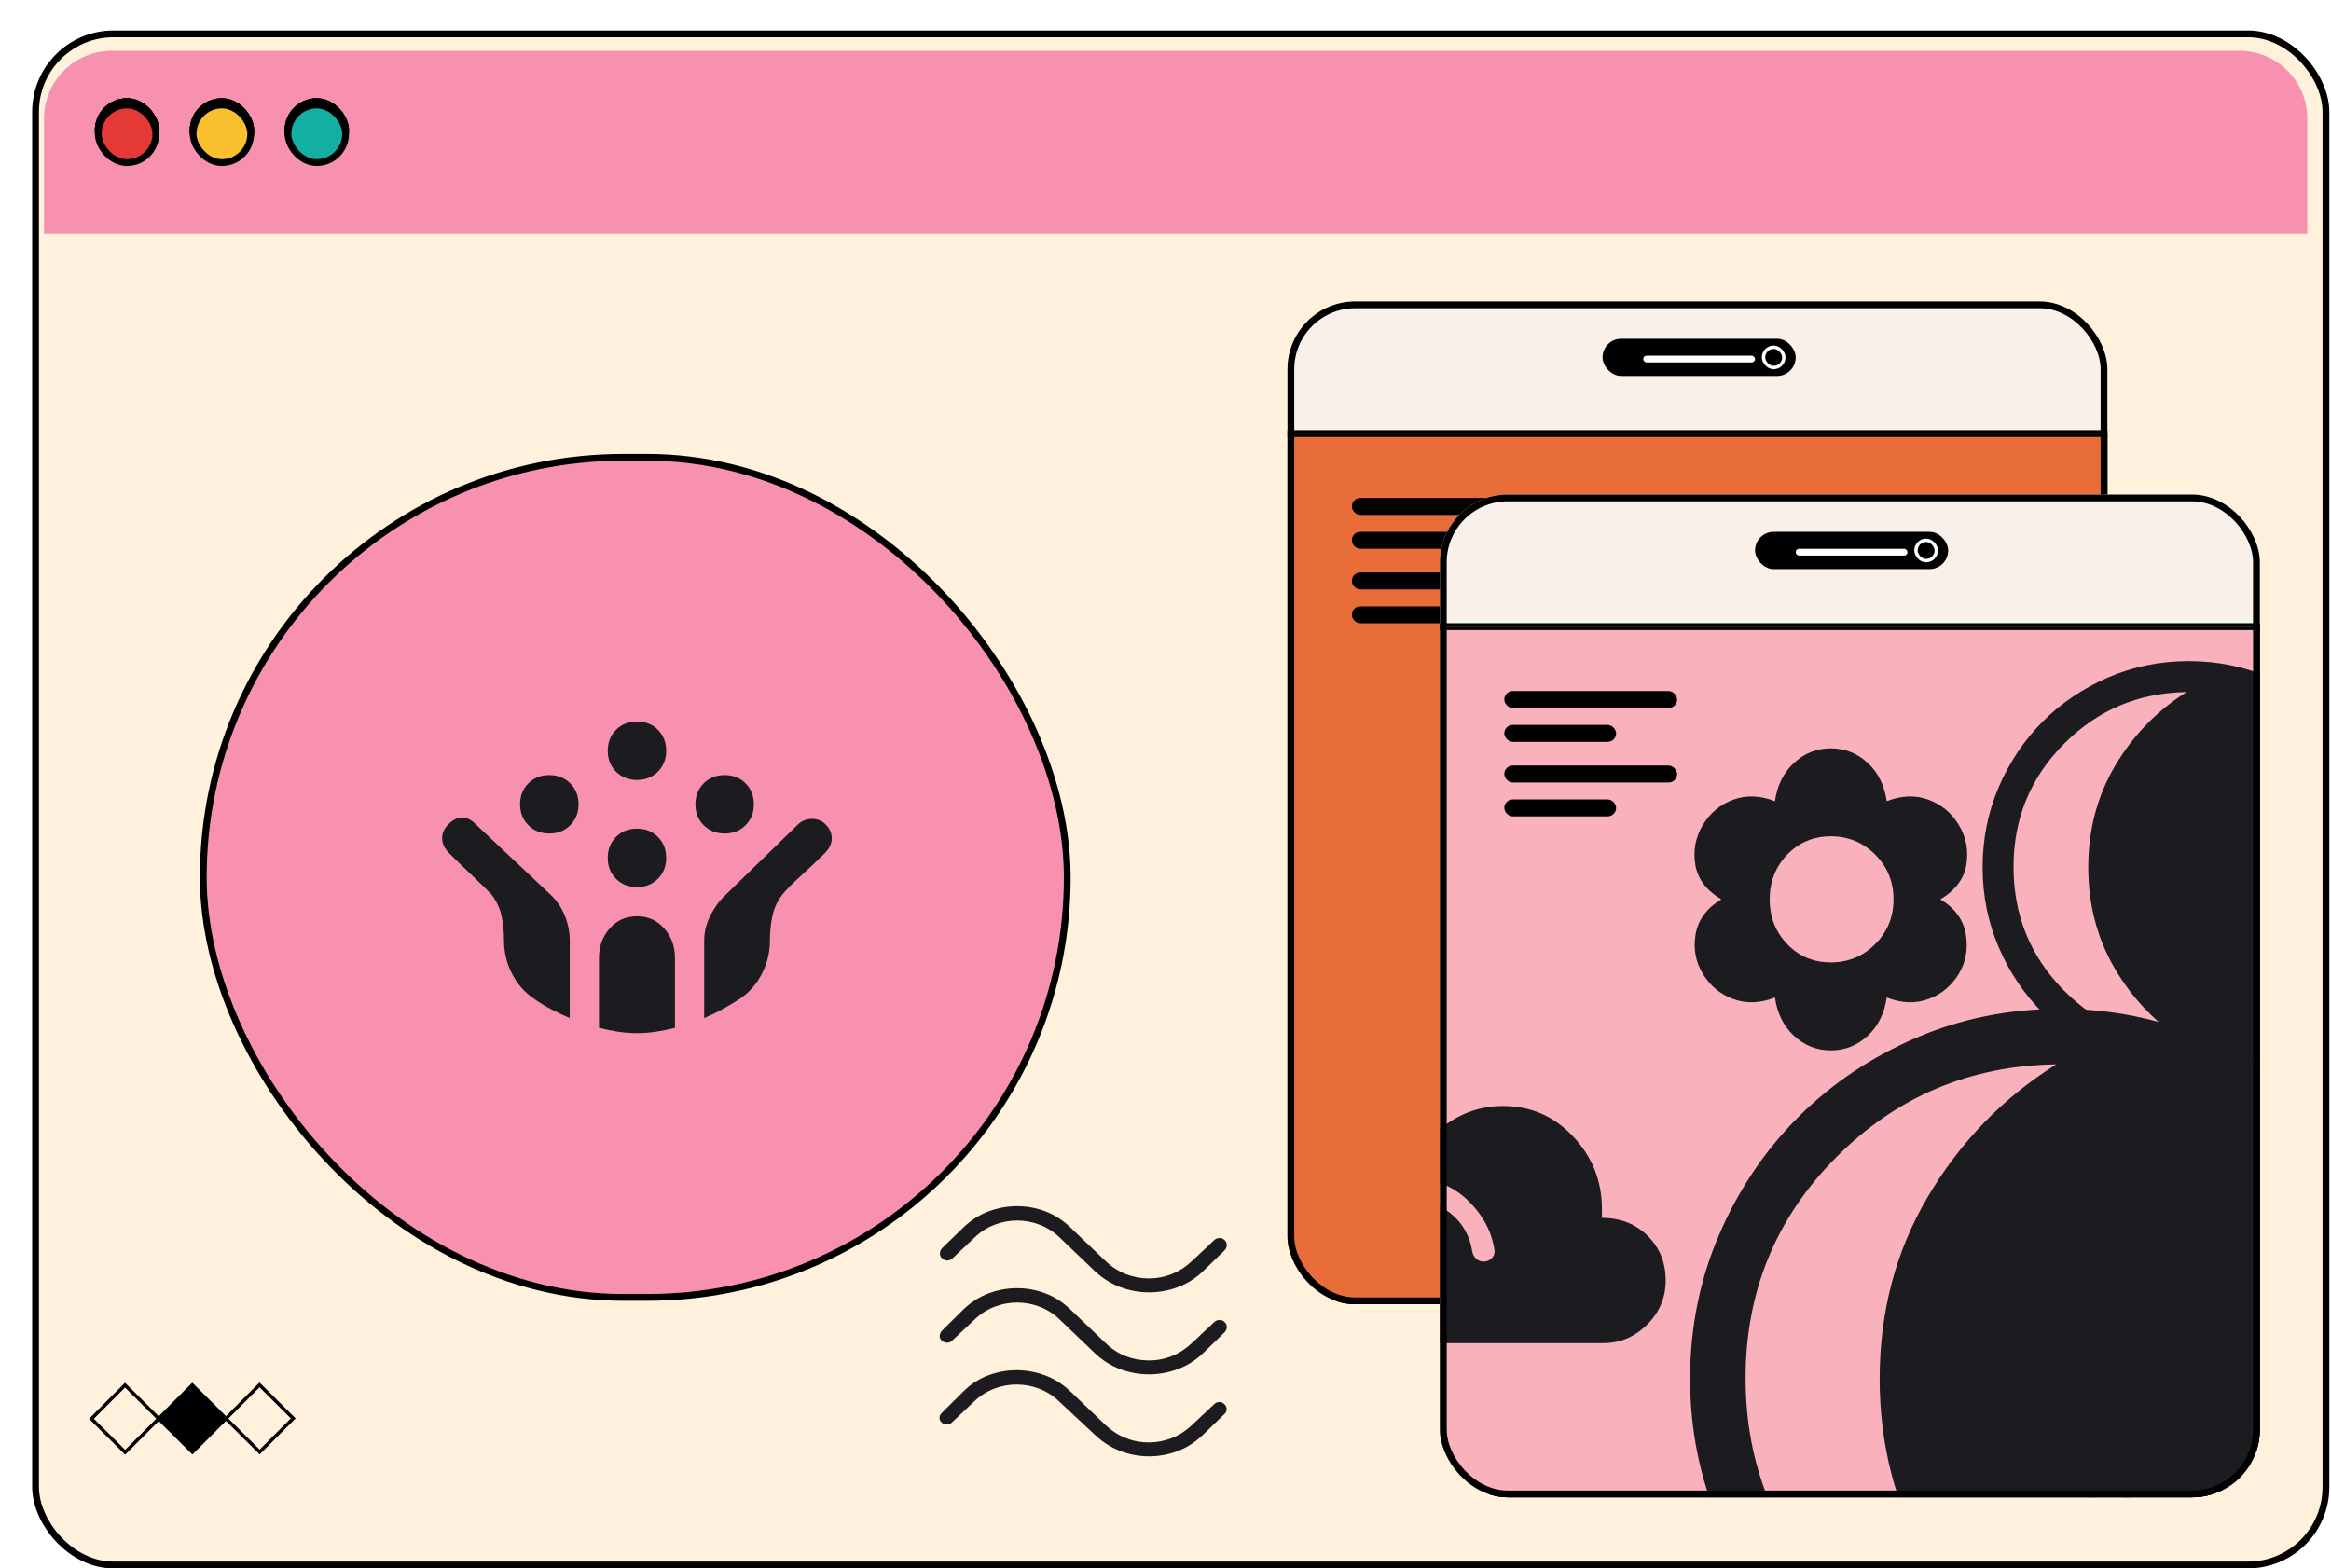 <svg width="688" height="463" viewBox="0 0 688 463" fill="none" xmlns="http://www.w3.org/2000/svg">
<g filter="url(#filter0_d_8718_5607)">
<g clip-path="url(#clip0_8718_5607)">
<rect x="0.5" width="678" height="454" rx="24" fill="#FFF1DB"/>
<path d="M4 26C4 14.954 12.954 6 24 6H652C663.046 6 672 14.954 672 26V60H4V26Z" fill="#F791AF"/>
<rect x="20" y="21" width="17" height="17" rx="8.5" fill="#E53935"/>
<rect x="20" y="21" width="17" height="17" rx="8.5" stroke="black" stroke-width="2"/>
<rect x="20" y="21" width="17" height="17" rx="8.5" fill="#E53935"/>
<rect x="20" y="21" width="17" height="17" rx="8.5" stroke="black" stroke-width="2"/>
<rect x="76" y="21" width="17" height="17" rx="8.5" fill="#12AFA2"/>
<rect x="76" y="21" width="17" height="17" rx="8.5" fill="#12AFA2"/>
<rect x="76" y="21" width="17" height="17" rx="8.5" stroke="black" stroke-width="2"/>
<rect x="48" y="21" width="17" height="17" rx="8.5" fill="#FBC02D"/>
<rect x="48" y="21" width="17" height="17" rx="8.5" stroke="black" stroke-width="2"/>
<rect x="20" y="21" width="17" height="17" rx="8.5" fill="#E53935"/>
<rect x="20" y="21" width="17" height="17" rx="8.5" stroke="black" stroke-width="2"/>
<rect x="76" y="21" width="17" height="17" rx="8.5" fill="#12AFA2"/>
<rect x="76" y="21" width="17" height="17" rx="8.5" fill="#12AFA2"/>
<rect x="76" y="21" width="17" height="17" rx="8.5" stroke="black" stroke-width="2"/>
<rect x="48" y="21" width="17" height="17" rx="8.5" fill="#FBC02D"/>
<rect x="48" y="21" width="17" height="17" rx="8.5" stroke="black" stroke-width="2"/>
<rect x="20" y="21" width="17" height="17" rx="8.5" fill="#E53935"/>
<rect x="20" y="21" width="17" height="17" rx="8.5" stroke="black" stroke-width="2"/>
<rect x="76" y="21" width="17" height="17" rx="8.5" fill="#12AFA2"/>
<rect x="76" y="21" width="17" height="17" rx="8.5" fill="#12AFA2"/>
<rect x="76" y="21" width="17" height="17" rx="8.5" stroke="black" stroke-width="2"/>
<rect x="48" y="21" width="17" height="17" rx="8.5" fill="#FBC02D"/>
<rect x="48" y="21" width="17" height="17" rx="8.5" stroke="black" stroke-width="2"/>
<rect x="20" y="22" width="17" height="17" rx="8.5" fill="#E53935"/>
<rect x="20" y="22" width="17" height="17" rx="8.5" stroke="black" stroke-width="2"/>
<rect x="76" y="22" width="17" height="17" rx="8.5" fill="#12AFA2"/>
<rect x="76" y="22" width="17" height="17" rx="8.5" fill="#12AFA2"/>
<rect x="76" y="22" width="17" height="17" rx="8.5" stroke="black" stroke-width="2"/>
<rect x="48" y="22" width="17" height="17" rx="8.5" fill="#FBC02D"/>
<rect x="48" y="22" width="17" height="17" rx="8.5" stroke="black" stroke-width="2"/>
<g clip-path="url(#clip1_8718_5607)">
<rect x="371" y="80" width="242" height="296" rx="20" fill="#F9F1E9"/>
<rect x="464" y="91" width="57" height="11" rx="5.5" fill="black"/>
<rect x="511.5" y="93.5" width="6" height="6" rx="3" fill="black"/>
<rect x="511.5" y="93.5" width="6" height="6" rx="3" stroke="white"/>
<rect x="476" y="96" width="33" height="2" rx="1" fill="white"/>
<g clip-path="url(#clip2_8718_5607)">
<rect x="362" y="118" width="251" height="258" fill="#F791AF"/>
<path d="M623.635 392.692C623.81 392.704 623.985 392.681 624.151 392.624C624.316 392.567 624.467 392.478 624.595 392.361C624.723 392.245 624.825 392.104 624.895 391.947C624.965 391.79 625 391.622 625 391.451V382.029C625 381.7 624.866 381.384 624.626 381.151C624.387 380.918 624.063 380.788 623.724 380.788C618.803 380.789 613.986 382.163 609.843 384.748C612.499 380.717 613.911 376.029 613.913 371.241C613.913 370.912 613.778 370.596 613.539 370.364C613.3 370.131 612.975 370 612.637 370H602.953C602.615 370 602.29 370.131 602.051 370.364C601.812 370.596 601.677 370.912 601.677 371.241V371.328C601.677 374.858 600.236 378.243 597.671 380.738C595.106 383.234 591.627 384.636 588 384.636C584.373 384.636 580.894 383.234 578.329 380.738C575.764 378.243 574.323 374.858 574.323 371.328V371.241C574.323 370.912 574.188 370.596 573.949 370.364C573.71 370.131 573.385 370 573.047 370H563.363C563.025 370 562.7 370.131 562.461 370.364C562.222 370.596 562.087 370.912 562.087 371.241C562.089 376.029 563.501 380.717 566.157 384.748C562.014 382.163 557.197 380.789 552.276 380.788C551.937 380.788 551.613 380.918 551.374 381.151C551.134 381.384 551 381.7 551 382.029V391.451C551 391.622 551.035 391.79 551.105 391.947C551.175 392.104 551.277 392.245 551.405 392.361C551.533 392.478 551.684 392.567 551.849 392.624C552.015 392.681 552.19 392.704 552.365 392.692C555.993 392.692 559.471 394.094 562.036 396.59C564.601 399.086 566.042 402.471 566.042 406C566.042 409.529 564.601 412.914 562.036 415.41C559.471 417.906 555.993 419.308 552.365 419.308C552.19 419.296 552.015 419.319 551.849 419.376C551.684 419.433 551.533 419.522 551.405 419.639C551.277 419.755 551.175 419.896 551.105 420.053C551.035 420.21 551 420.378 551 420.549V429.971C551 430.3 551.134 430.616 551.374 430.849C551.613 431.082 551.937 431.212 552.276 431.212C557.197 431.211 562.014 429.837 566.157 427.252C563.501 431.283 562.089 435.971 562.087 440.759C562.087 441.088 562.222 441.404 562.461 441.636C562.7 441.869 563.025 442 563.363 442H573.047C573.385 442 573.71 441.869 573.949 441.636C574.188 441.404 574.323 441.088 574.323 440.759V440.672C574.323 437.142 575.764 433.757 578.329 431.262C580.894 428.766 584.373 427.364 588 427.364C591.627 427.364 595.106 428.766 597.671 431.262C600.236 433.757 601.677 437.142 601.677 440.672V440.759C601.677 441.088 601.812 441.404 602.051 441.636C602.29 441.869 602.615 442 602.953 442H612.637C612.975 442 613.3 441.869 613.539 441.636C613.778 441.404 613.913 441.088 613.913 440.759C613.911 435.971 612.499 431.283 609.843 427.252C613.986 429.837 618.803 431.211 623.724 431.212C624.063 431.212 624.387 431.082 624.626 430.849C624.866 430.616 625 430.3 625 429.971V420.549C625 420.378 624.965 420.21 624.895 420.053C624.825 419.896 624.723 419.755 624.595 419.639C624.467 419.522 624.316 419.433 624.151 419.376C623.985 419.319 623.81 419.296 623.635 419.308C620.007 419.308 616.529 417.906 613.964 415.41C611.399 412.914 609.958 409.529 609.958 406C609.958 402.471 611.399 399.086 613.964 396.59C616.529 394.094 620.007 392.692 623.635 392.692ZM604.191 372.483H611.323C611.035 377.647 608.937 382.558 605.377 386.399L600.338 381.433C602.553 378.916 603.901 375.785 604.191 372.483ZM589.276 386.982C592.686 386.723 595.925 385.42 598.526 383.258L603.629 388.223C599.656 391.663 594.589 393.67 589.276 393.909V386.982ZM586.724 386.982V393.909C581.424 393.635 576.381 391.602 572.434 388.149L577.474 383.183C580.065 385.372 583.305 386.702 586.724 386.982ZM564.677 372.483H571.809C572.081 375.8 573.42 378.949 575.637 381.483L570.597 386.448C567.036 382.591 564.946 377.661 564.677 372.483ZM553.552 390.247V383.308C558.859 383.587 563.907 385.629 567.854 389.092L562.751 393.996C560.163 391.84 556.946 390.529 553.552 390.247ZM564.601 395.759L569.704 390.855C573.235 394.702 575.306 399.608 575.573 404.759H568.454C568.181 401.437 566.832 398.286 564.601 395.759ZM568.428 407.241H575.548C575.266 412.398 573.177 417.305 569.628 421.145L564.524 416.179C566.77 413.678 568.146 410.549 568.454 407.241H568.428ZM553.552 428.692V421.753C556.961 421.489 560.197 420.186 562.802 418.029L567.905 422.932C563.941 426.397 558.874 428.431 553.552 428.692ZM571.809 439.517H564.677C564.965 434.353 567.063 429.442 570.623 425.601L575.662 430.567C573.447 433.084 572.099 436.215 571.809 439.517ZM586.724 425.018C583.314 425.277 580.075 426.58 577.474 428.742L572.434 423.777C576.391 420.35 581.434 418.344 586.724 418.091V425.018ZM589.276 425.018V418.091C594.576 418.365 599.619 420.398 603.566 423.851L598.462 428.817C595.888 426.64 592.673 425.31 589.276 425.018ZM611.323 439.517H604.191C603.919 436.2 602.58 433.051 600.363 430.517L605.403 425.552C608.964 429.409 611.054 434.339 611.323 439.517ZM622.448 421.753V428.692C617.141 428.413 612.093 426.371 608.146 422.908L613.249 418.004C615.837 420.16 619.054 421.471 622.448 421.753ZM611.399 416.241L606.296 421.207C602.752 417.344 600.68 412.414 600.427 407.241H607.546C607.819 410.563 609.168 413.714 611.399 416.241ZM607.572 404.759H600.427C600.708 399.602 602.798 394.695 606.347 390.855L611.45 395.759C609.201 398.28 607.834 401.432 607.546 404.759H607.572ZM608.171 389.092C612.112 385.634 617.15 383.593 622.448 383.308V390.247C619.039 390.511 615.803 391.814 613.198 393.971L608.171 389.092Z" fill="black"/>
<rect x="353.5" y="119.5" width="271" height="256" fill="#E96D39"/>
<rect x="353.5" y="119.5" width="271" height="256" stroke="black"/>
<rect x="390" y="138" width="51" height="5" rx="2.5" fill="black"/>
<rect x="390" y="148" width="33" height="5" rx="2.5" fill="black"/>
<rect x="390" y="160" width="51" height="5" rx="2.5" fill="black"/>
<rect x="390" y="170" width="33" height="5" rx="2.5" fill="black"/>
</g>
<rect x="362.5" y="118.5" width="250" height="257" stroke="black"/>
</g>
<rect x="372" y="81" width="240" height="294" rx="19" stroke="black" stroke-width="2"/>
<mask id="mask0_8718_5607" style="mask-type:alpha" maskUnits="userSpaceOnUse" x="234" y="320" width="128" height="128">
<rect x="234" y="320" width="128" height="128" fill="#D9D9D9"/>
</mask>
<g mask="url(#mask0_8718_5607)">
<path d="M346.029 366.327C343.838 368.404 341.377 369.954 338.646 370.978C335.914 372.001 333.092 372.512 330.181 372.512C327.27 372.512 324.437 372 321.68 370.975C318.924 369.95 316.439 368.401 314.226 366.327L303.765 356.327C302.061 354.679 300.124 353.431 297.952 352.583C295.78 351.736 293.531 351.312 291.205 351.312C288.88 351.312 286.632 351.736 284.462 352.583C282.293 353.431 280.358 354.679 278.657 356.327L272.101 362.491C271.681 362.881 271.184 363.088 270.61 363.112C270.037 363.136 269.511 362.915 269.032 362.45C268.625 362.052 268.421 361.575 268.421 361.019C268.421 360.462 268.625 359.954 269.032 359.496L275.449 353.26C277.658 351.154 280.12 349.597 282.833 348.588C285.547 347.58 288.335 347.076 291.198 347.076C294.061 347.076 296.829 347.58 299.503 348.588C302.178 349.597 304.621 351.154 306.833 353.26L317.295 363.26C319.109 364.983 321.108 366.272 323.29 367.127C325.474 367.982 327.742 368.41 330.096 368.41C332.449 368.41 334.702 367.98 336.854 367.12C339.007 366.261 340.996 364.974 342.821 363.26L349.377 357.096C349.795 356.707 350.296 356.495 350.881 356.46C351.466 356.426 351.999 356.642 352.478 357.107C352.886 357.504 353.09 357.981 353.09 358.537C353.09 359.095 352.886 359.602 352.478 360.06L346.029 366.327ZM346.029 390.532C343.793 392.638 341.303 394.195 338.558 395.204C335.813 396.212 333.003 396.716 330.128 396.716C327.252 396.716 324.442 396.212 321.697 395.204C318.953 394.195 316.463 392.638 314.226 390.532L303.765 380.532C302.061 378.884 300.124 377.636 297.952 376.788C295.78 375.94 293.531 375.516 291.205 375.516C288.88 375.516 286.632 375.94 284.462 376.788C282.293 377.636 280.358 378.884 278.657 380.532L271.994 386.799C271.586 387.188 271.111 387.383 270.567 387.383C270.023 387.383 269.511 387.197 269.032 386.826C268.553 386.418 268.327 385.938 268.352 385.386C268.376 384.834 268.592 384.317 269 383.835L275.449 377.465C277.658 375.36 280.12 373.802 282.833 372.794C285.547 371.786 288.335 371.281 291.198 371.281C294.061 371.281 296.829 371.786 299.503 372.794C302.178 373.802 304.621 375.36 306.833 377.465L317.295 387.465C319.066 389.188 321.042 390.477 323.222 391.332C325.401 392.187 327.685 392.615 330.075 392.615C332.464 392.615 334.729 392.185 336.871 391.326C339.012 390.466 340.996 389.179 342.821 387.465L349.377 381.301C349.795 380.911 350.296 380.699 350.881 380.666C351.466 380.632 351.999 380.847 352.478 381.312C352.886 381.71 353.09 382.186 353.09 382.743C353.09 383.3 352.886 383.808 352.478 384.265L346.029 390.532ZM345.89 414.737C343.655 416.843 341.189 418.401 338.49 419.41C335.79 420.418 333.003 420.922 330.128 420.922C327.252 420.922 324.441 420.4 321.694 419.357C318.947 418.315 316.458 416.741 314.226 414.635L303.625 404.737C301.922 403.09 299.984 401.841 297.813 400.993C295.64 400.146 293.391 399.722 291.066 399.722C288.74 399.722 286.492 400.146 284.323 400.993C282.153 401.841 280.218 403.09 278.517 404.737L271.854 411.004C271.447 411.394 270.954 411.571 270.374 411.537C269.794 411.503 269.294 411.285 268.875 410.884C268.48 410.506 268.287 410.057 268.297 409.538C268.308 409.018 268.507 408.563 268.893 408.174L275.449 401.671C277.584 399.565 280.01 398.008 282.726 396.999C285.441 395.99 288.223 395.486 291.071 395.486C293.888 395.486 296.663 395.99 299.397 396.999C302.131 398.008 304.61 399.565 306.833 401.671L317.295 411.671C319.12 413.385 321.109 414.671 323.262 415.531C325.414 416.389 327.667 416.819 330.02 416.819C332.374 416.819 334.642 416.392 336.826 415.537C339.008 414.682 341.007 413.393 342.821 411.671L349.377 405.507C349.797 405.117 350.294 404.909 350.868 404.885C351.441 404.861 351.951 405.079 352.4 405.538C352.814 405.933 353.028 406.406 353.04 406.958C353.051 407.508 352.853 407.978 352.446 408.368L345.89 414.737Z" fill="#1C1B1F"/>
</g>
<g clip-path="url(#clip3_8718_5607)">
<rect x="416" y="137" width="242" height="296" rx="20" fill="#F9F1E9"/>
<rect x="509" y="148" width="57" height="11" rx="5.5" fill="black"/>
<rect x="556.5" y="150.5" width="6" height="6" rx="3" fill="black"/>
<rect x="556.5" y="150.5" width="6" height="6" rx="3" stroke="white"/>
<rect x="521" y="153" width="33" height="2" rx="1" fill="white"/>
<g clip-path="url(#clip4_8718_5607)">
<rect x="407" y="175" width="251" height="258" fill="#12AFA2"/>
<path d="M668.635 449.692C668.81 449.704 668.985 449.681 669.151 449.624C669.316 449.567 669.467 449.478 669.595 449.361C669.723 449.245 669.825 449.104 669.895 448.947C669.965 448.79 670 448.622 670 448.451V439.029C670 438.7 669.866 438.384 669.626 438.151C669.387 437.918 669.063 437.788 668.724 437.788C663.803 437.789 658.986 439.163 654.843 441.748C657.499 437.717 658.911 433.029 658.913 428.241C658.913 427.912 658.778 427.596 658.539 427.364C658.3 427.131 657.975 427 657.637 427H647.953C647.615 427 647.29 427.131 647.051 427.364C646.812 427.596 646.677 427.912 646.677 428.241V428.328C646.677 431.858 645.236 435.243 642.671 437.738C640.106 440.234 636.627 441.636 633 441.636C629.373 441.636 625.894 440.234 623.329 437.738C620.764 435.243 619.323 431.858 619.323 428.328V428.241C619.323 427.912 619.188 427.596 618.949 427.364C618.71 427.131 618.385 427 618.047 427H608.363C608.025 427 607.7 427.131 607.461 427.364C607.222 427.596 607.087 427.912 607.087 428.241C607.089 433.029 608.501 437.717 611.157 441.748C607.014 439.163 602.197 437.789 597.276 437.788C596.937 437.788 596.613 437.918 596.374 438.151C596.134 438.384 596 438.7 596 439.029V448.451C596 448.622 596.035 448.79 596.105 448.947C596.175 449.104 596.277 449.245 596.405 449.361C596.533 449.478 596.684 449.567 596.849 449.624C597.015 449.681 597.19 449.704 597.365 449.692C600.993 449.692 604.471 451.094 607.036 453.59C609.601 456.086 611.042 459.471 611.042 463C611.042 466.529 609.601 469.914 607.036 472.41C604.471 474.906 600.993 476.308 597.365 476.308C597.19 476.296 597.015 476.319 596.849 476.376C596.684 476.433 596.533 476.522 596.405 476.639C596.277 476.755 596.175 476.896 596.105 477.053C596.035 477.21 596 477.378 596 477.549V486.971C596 487.3 596.134 487.616 596.374 487.849C596.613 488.082 596.937 488.212 597.276 488.212C602.197 488.211 607.014 486.837 611.157 484.252C608.501 488.283 607.089 492.971 607.087 497.759C607.087 498.088 607.222 498.404 607.461 498.636C607.7 498.869 608.025 499 608.363 499H618.047C618.385 499 618.71 498.869 618.949 498.636C619.188 498.404 619.323 498.088 619.323 497.759V497.672C619.323 494.142 620.764 490.757 623.329 488.262C625.894 485.766 629.373 484.364 633 484.364C636.627 484.364 640.106 485.766 642.671 488.262C645.236 490.757 646.677 494.142 646.677 497.672V497.759C646.677 498.088 646.812 498.404 647.051 498.636C647.29 498.869 647.615 499 647.953 499H657.637C657.975 499 658.3 498.869 658.539 498.636C658.778 498.404 658.913 498.088 658.913 497.759C658.911 492.971 657.499 488.283 654.843 484.252C658.986 486.837 663.803 488.211 668.724 488.212C669.063 488.212 669.387 488.082 669.626 487.849C669.866 487.616 670 487.3 670 486.971V477.549C670 477.378 669.965 477.21 669.895 477.053C669.825 476.896 669.723 476.755 669.595 476.639C669.467 476.522 669.316 476.433 669.151 476.376C668.985 476.319 668.81 476.296 668.635 476.308C665.007 476.308 661.529 474.906 658.964 472.41C656.399 469.914 654.958 466.529 654.958 463C654.958 459.471 656.399 456.086 658.964 453.59C661.529 451.094 665.007 449.692 668.635 449.692ZM649.191 429.483H656.323C656.035 434.647 653.937 439.558 650.377 443.399L645.338 438.433C647.553 435.916 648.901 432.785 649.191 429.483ZM634.276 443.982C637.686 443.723 640.925 442.42 643.526 440.258L648.629 445.223C644.656 448.663 639.589 450.67 634.276 450.909V443.982ZM631.724 443.982V450.909C626.424 450.635 621.381 448.602 617.434 445.149L622.474 440.183C625.065 442.372 628.305 443.702 631.724 443.982ZM609.677 429.483H616.809C617.081 432.8 618.42 435.949 620.637 438.483L615.597 443.448C612.036 439.591 609.946 434.661 609.677 429.483ZM598.552 447.247V440.308C603.859 440.587 608.907 442.629 612.854 446.092L607.751 450.996C605.163 448.84 601.946 447.529 598.552 447.247ZM609.601 452.759L614.704 447.855C618.235 451.702 620.306 456.608 620.573 461.759H613.454C613.181 458.437 611.832 455.286 609.601 452.759ZM613.428 464.241H620.548C620.266 469.398 618.177 474.305 614.628 478.145L609.524 473.179C611.77 470.678 613.146 467.549 613.454 464.241H613.428ZM598.552 485.692V478.753C601.961 478.489 605.197 477.186 607.802 475.029L612.905 479.932C608.941 483.397 603.874 485.431 598.552 485.692ZM616.809 496.517H609.677C609.965 491.353 612.063 486.442 615.623 482.601L620.662 487.567C618.447 490.084 617.099 493.215 616.809 496.517ZM631.724 482.018C628.314 482.277 625.075 483.58 622.474 485.742L617.434 480.777C621.391 477.35 626.434 475.344 631.724 475.091V482.018ZM634.276 482.018V475.091C639.576 475.365 644.619 477.398 648.566 480.851L643.462 485.817C640.888 483.64 637.673 482.31 634.276 482.018ZM656.323 496.517H649.191C648.919 493.2 647.58 490.051 645.363 487.517L650.403 482.552C653.964 486.409 656.054 491.339 656.323 496.517ZM667.448 478.753V485.692C662.141 485.413 657.093 483.371 653.146 479.908L658.249 475.004C660.837 477.16 664.054 478.471 667.448 478.753ZM656.399 473.241L651.296 478.207C647.752 474.344 645.68 469.414 645.427 464.241H652.546C652.819 467.563 654.168 470.714 656.399 473.241ZM652.572 461.759H645.427C645.708 456.602 647.798 451.695 651.347 447.855L656.45 452.759C654.201 455.28 652.834 458.432 652.546 461.759H652.572ZM653.171 446.092C657.112 442.634 662.15 440.593 667.448 440.308V447.247C664.039 447.511 660.803 448.814 658.198 450.971L653.171 446.092Z" fill="black"/>
<g clip-path="url(#clip5_8718_5607)">
<rect x="398" y="176" width="272" height="257" fill="#F9B1BC"/>
<mask id="mask1_8718_5607" style="mask-type:alpha" maskUnits="userSpaceOnUse" x="468" y="267" width="262" height="262">
<rect x="468" y="267" width="262" height="262" fill="#D9D9D9"/>
</mask>
<g mask="url(#mask1_8718_5607)">
<path d="M506.211 397.864C506.211 423.427 515.081 445.215 532.82 463.228C550.56 481.24 572.166 490.428 597.638 490.792C581.991 480.967 569.437 468.004 559.976 451.902C550.514 435.8 545.784 417.833 545.784 398.001C545.784 378.169 550.56 360.202 560.112 344.1C569.664 327.998 582.264 315.034 597.911 305.209C572.439 305.573 550.787 314.716 532.957 332.637C515.126 350.559 506.211 372.301 506.211 397.864ZM599.003 507.167C583.901 507.167 569.71 504.302 556.428 498.57C543.146 492.839 531.592 485.061 521.767 475.236C511.942 465.411 504.164 453.858 498.433 440.576C492.702 427.294 489.836 413.102 489.836 398.001C489.836 382.899 492.702 368.708 498.433 355.426C504.164 342.144 511.942 330.59 521.767 320.765C531.592 310.94 543.146 303.162 556.428 297.431C569.71 291.7 583.901 288.834 599.003 288.834C614.104 288.834 628.296 291.7 641.578 297.431C654.86 303.162 666.413 310.94 676.238 320.765C686.063 330.59 693.841 342.144 699.572 355.426C705.304 368.708 708.169 382.899 708.169 398.001C708.169 413.102 705.304 427.294 699.572 440.576C693.841 453.858 686.063 465.411 676.238 475.236C666.413 485.061 654.86 492.839 641.578 498.57C628.296 504.302 614.104 507.167 599.003 507.167Z" fill="#1C1B1F"/>
</g>
<mask id="mask2_8718_5607" style="mask-type:alpha" maskUnits="userSpaceOnUse" x="564" y="174" width="146" height="146">
<rect x="564" y="174" width="146" height="146" fill="#D9D9D9"/>
</mask>
<g mask="url(#mask2_8718_5607)">
<path d="M585.297 246.925C585.297 261.17 590.24 273.312 600.125 283.349C610.01 293.387 622.05 298.507 636.245 298.71C627.525 293.235 620.53 286.011 615.257 277.038C609.985 268.065 607.349 258.053 607.349 247.001C607.349 235.95 610.01 225.938 615.333 216.965C620.656 207.992 627.677 200.768 636.397 195.293C622.202 195.496 610.137 200.591 600.201 210.577C590.265 220.564 585.297 232.68 585.297 246.925ZM637.005 307.835C628.59 307.835 620.682 306.238 613.28 303.044C605.879 299.85 599.441 295.516 593.966 290.041C588.491 284.566 584.156 278.128 580.963 270.726C577.769 263.325 576.172 255.417 576.172 247.001C576.172 238.586 577.769 230.678 580.963 223.276C584.156 215.875 588.491 209.437 593.966 203.962C599.441 198.487 605.879 194.152 613.28 190.959C620.682 187.765 628.59 186.168 637.005 186.168C645.42 186.168 653.329 187.765 660.73 190.959C668.132 194.152 674.57 198.487 680.045 203.962C685.52 209.437 689.854 215.875 693.048 223.276C696.242 230.678 697.839 238.586 697.839 247.001C697.839 255.417 696.242 263.325 693.048 270.726C689.854 278.128 685.52 284.566 680.045 290.041C674.57 295.516 668.132 299.85 660.73 303.044C653.329 306.238 645.42 307.835 637.005 307.835Z" fill="#1C1B1F"/>
</g>
<rect x="435" y="195" width="51" height="5" rx="2.5" fill="black"/>
<rect x="435" y="205" width="33" height="5" rx="2.5" fill="black"/>
<rect x="435" y="217" width="51" height="5" rx="2.5" fill="black"/>
<rect x="435" y="227" width="33" height="5" rx="2.5" fill="black"/>
<mask id="mask3_8718_5607" style="mask-type:alpha" maskUnits="userSpaceOnUse" x="478" y="203" width="107" height="107">
<rect x="478" y="203" width="107" height="107" fill="#D9D9D9"/>
</mask>
<g mask="url(#mask3_8718_5607)">
<path d="M531.376 301.085C527.215 301.085 523.593 299.654 520.509 296.793C517.425 293.933 515.549 290.162 514.88 285.48C510.496 287.189 506.391 287.338 502.564 285.926C498.737 284.515 495.747 282.025 493.592 278.459C491.437 274.892 490.731 270.991 491.474 266.755C492.217 262.52 494.743 259.102 499.053 256.501C494.595 253.826 492.031 250.39 491.363 246.191C490.694 241.993 491.437 238.111 493.592 234.544C495.747 230.977 498.737 228.488 502.564 227.076C506.391 225.664 510.496 225.813 514.88 227.522C515.549 222.841 517.425 219.07 520.509 216.209C523.593 213.348 527.215 211.918 531.376 211.918C535.537 211.918 539.16 213.348 542.243 216.209C545.327 219.07 547.203 222.841 547.872 227.522C552.256 225.813 556.361 225.664 560.188 227.076C564.015 228.488 567.006 230.977 569.161 234.544C571.315 238.111 572.058 241.993 571.39 246.191C570.721 250.39 568.157 253.826 563.699 256.501C568.009 259.102 570.517 262.539 571.222 266.811C571.928 271.084 571.241 274.966 569.161 278.459C567.006 282.025 564.015 284.515 560.188 285.926C556.361 287.338 552.256 287.189 547.872 285.48C547.203 290.162 545.327 293.933 542.243 296.793C539.16 299.654 535.537 301.085 531.376 301.085ZM531.376 275.115C536.503 275.115 540.869 273.313 544.472 269.709C548.076 266.105 549.878 261.703 549.878 256.501C549.878 251.3 548.076 246.897 544.472 243.293C540.869 239.69 536.503 237.888 531.376 237.888C526.249 237.888 521.958 239.69 518.503 243.293C515.047 246.897 513.32 251.3 513.32 256.501C513.32 261.703 515.047 266.105 518.503 269.709C521.958 273.313 526.249 275.115 531.376 275.115Z" fill="#1C1B1F"/>
</g>
<mask id="mask4_8718_5607" style="mask-type:alpha" maskUnits="userSpaceOnUse" x="382" y="300" width="105" height="105">
<rect x="382" y="300" width="105" height="105" fill="#D9D9D9"/>
</mask>
<g mask="url(#mask4_8718_5607)">
<path d="M409.453 387.5C403.036 387.5 397.586 385.258 393.102 380.773C388.617 376.289 386.375 370.839 386.375 364.422C386.375 358.953 388.289 354.305 392.117 350.477C395.945 346.648 400.594 344.734 406.062 344.734C411.021 344.734 415.323 346.174 418.969 349.055C422.615 351.935 424.802 355.708 425.531 360.375C425.677 361.25 426.06 361.979 426.68 362.562C427.299 363.146 428.01 363.438 428.812 363.438C429.833 363.438 430.672 363.091 431.328 362.398C431.984 361.706 432.24 360.922 432.094 360.047C431.292 354.578 428.685 349.693 424.273 345.391C419.862 341.089 413.974 338.682 406.609 338.172C408.432 332.193 411.969 327.253 417.219 323.352C422.469 319.451 428.266 317.5 434.609 317.5C442.776 317.5 449.685 320.508 455.336 326.523C460.987 332.539 463.812 339.667 463.812 347.906V350.531C469.208 350.531 473.693 352.281 477.266 355.781C480.839 359.281 482.625 363.693 482.625 369.016C482.625 374.047 480.802 378.385 477.156 382.031C473.51 385.677 469.172 387.5 464.141 387.5H409.453Z" fill="#1C1B1F"/>
</g>
</g>
<rect x="398.5" y="176.5" width="271" height="256" stroke="black"/>
</g>
<rect x="407.5" y="175.5" width="250" height="257" stroke="black"/>
</g>
<rect x="417" y="138" width="240" height="294" rx="19" stroke="black" stroke-width="2"/>
<path d="M37.843 409.794L27.938 419.723L17.994 409.832L27.899 399.903L37.843 409.794Z" stroke="black" stroke-miterlimit="10"/>
<path d="M57.694 409.755L47.789 419.684L37.845 409.793L47.75 399.864L57.694 409.755Z" fill="black" stroke="black" stroke-miterlimit="10"/>
<path d="M77.546 409.717L67.641 419.646L57.696 409.756L67.602 399.826L77.546 409.717Z" stroke="black" stroke-miterlimit="10"/>
<rect x="51" y="126" width="255" height="248" rx="124" fill="#F791AF"/>
<rect x="51" y="126" width="255" height="248" rx="124" stroke="black" stroke-width="2"/>
<mask id="mask5_8718_5607" style="mask-type:alpha" maskUnits="userSpaceOnUse" x="110" y="181" width="138" height="138">
<rect x="110" y="181" width="138" height="138" fill="#D9D9D9"/>
</mask>
<g mask="url(#mask5_8718_5607)">
<path d="M204.875 237.062C202.383 237.062 200.323 236.248 198.694 234.619C197.065 232.99 196.25 230.929 196.25 228.438C196.25 225.946 197.065 223.885 198.694 222.256C200.323 220.627 202.383 219.812 204.875 219.812C207.367 219.812 209.427 220.627 211.056 222.256C212.685 223.885 213.5 225.946 213.5 228.438C213.5 230.929 212.685 232.99 211.056 234.619C209.427 236.248 207.367 237.062 204.875 237.062ZM153.125 237.062C150.633 237.062 148.573 236.248 146.944 234.619C145.315 232.99 144.5 230.929 144.5 228.438C144.5 225.946 145.315 223.885 146.944 222.256C148.573 220.627 150.633 219.812 153.125 219.812C155.617 219.812 157.677 220.627 159.306 222.256C160.935 223.885 161.75 225.946 161.75 228.438C161.75 230.929 160.935 232.99 159.306 234.619C157.677 236.248 155.617 237.062 153.125 237.062ZM179 252.875C176.508 252.875 174.448 252.06 172.819 250.431C171.19 248.802 170.375 246.742 170.375 244.25C170.375 241.758 171.19 239.698 172.819 238.069C174.448 236.44 176.508 235.625 179 235.625C181.492 235.625 183.552 236.44 185.181 238.069C186.81 239.698 187.625 241.758 187.625 244.25C187.625 246.742 186.81 248.802 185.181 250.431C183.552 252.06 181.492 252.875 179 252.875ZM179 221.25C176.508 221.25 174.448 220.435 172.819 218.806C171.19 217.177 170.375 215.117 170.375 212.625C170.375 210.133 171.19 208.073 172.819 206.444C174.448 204.815 176.508 204 179 204C181.492 204 183.552 204.815 185.181 206.444C186.81 208.073 187.625 210.133 187.625 212.625C187.625 215.117 186.81 217.177 185.181 218.806C183.552 220.435 181.492 221.25 179 221.25ZM179 296C177.179 296 175.31 295.856 173.394 295.569C171.477 295.281 169.608 294.898 167.788 294.419V273.719C167.788 270.365 168.842 267.49 170.95 265.094C173.058 262.698 175.742 261.5 179 261.5C182.258 261.5 184.942 262.698 187.05 265.094C189.158 267.49 190.213 270.365 190.213 273.719V294.419C188.392 294.898 186.523 295.281 184.606 295.569C182.69 295.856 180.821 296 179 296ZM159.163 291.544C157.342 290.777 155.521 289.915 153.7 288.956C151.879 287.998 150.154 286.944 148.525 285.794C145.842 283.973 143.709 281.529 142.128 278.463C140.547 275.396 139.756 272.09 139.756 268.544C139.756 266.052 139.517 263.68 139.038 261.428C138.558 259.176 137.6 257.092 136.162 255.175C135.108 254.025 133.264 252.204 130.628 249.713C127.993 247.221 125.573 244.873 123.369 242.669C122.123 241.327 121.5 239.914 121.5 238.428C121.5 236.943 122.123 235.577 123.369 234.331C124.71 232.99 126.052 232.319 127.394 232.319C128.735 232.319 130.077 232.99 131.419 234.331L153.556 255.175C155.377 256.9 156.767 258.96 157.725 261.356C158.683 263.752 159.163 266.196 159.163 268.688V291.544ZM198.838 291.544V268.688C198.838 266.196 199.436 263.752 200.634 261.356C201.832 258.96 203.342 256.9 205.162 255.175L226.581 234.331C227.731 233.277 229.097 232.75 230.678 232.75C232.259 232.75 233.577 233.277 234.631 234.331C235.877 235.577 236.5 236.943 236.5 238.428C236.5 239.914 235.877 241.327 234.631 242.669C232.427 244.873 230.007 247.173 227.372 249.569C224.736 251.965 222.892 253.833 221.838 255.175C220.4 257.092 219.442 259.176 218.963 261.428C218.483 263.68 218.244 266.052 218.244 268.544C218.244 272.09 217.453 275.396 215.872 278.463C214.291 281.529 212.158 283.973 209.475 285.794C207.846 286.848 206.121 287.878 204.3 288.884C202.479 289.891 200.658 290.777 198.838 291.544Z" fill="#1C1B1F"/>
</g>
</g>
<rect x="1.5" y="1" width="676" height="452" rx="23" stroke="black" stroke-width="2"/>
</g>
<defs>
<filter id="filter0_d_8718_5607" x="0.5" y="0" width="687" height="463" filterUnits="userSpaceOnUse" color-interpolation-filters="sRGB">
<feFlood flood-opacity="0" result="BackgroundImageFix"/>
<feColorMatrix in="SourceAlpha" type="matrix" values="0 0 0 0 0 0 0 0 0 0 0 0 0 0 0 0 0 0 127 0" result="hardAlpha"/>
<feOffset dx="9" dy="9"/>
<feComposite in2="hardAlpha" operator="out"/>
<feColorMatrix type="matrix" values="0 0 0 0 0 0 0 0 0 0 0 0 0 0 0 0 0 0 1 0"/>
<feBlend mode="normal" in2="BackgroundImageFix" result="effect1_dropShadow_8718_5607"/>
<feBlend mode="normal" in="SourceGraphic" in2="effect1_dropShadow_8718_5607" result="shape"/>
</filter>
<clipPath id="clip0_8718_5607">
<rect x="0.5" width="678" height="454" rx="24" fill="white"/>
</clipPath>
<clipPath id="clip1_8718_5607">
<rect x="371" y="80" width="242" height="296" rx="20" fill="white"/>
</clipPath>
<clipPath id="clip2_8718_5607">
<rect x="362" y="118" width="251" height="258" fill="white"/>
</clipPath>
<clipPath id="clip3_8718_5607">
<rect x="416" y="137" width="242" height="296" rx="20" fill="white"/>
</clipPath>
<clipPath id="clip4_8718_5607">
<rect x="407" y="175" width="251" height="258" fill="white"/>
</clipPath>
<clipPath id="clip5_8718_5607">
<rect x="398" y="176" width="272" height="257" fill="white"/>
</clipPath>
</defs>
</svg>
